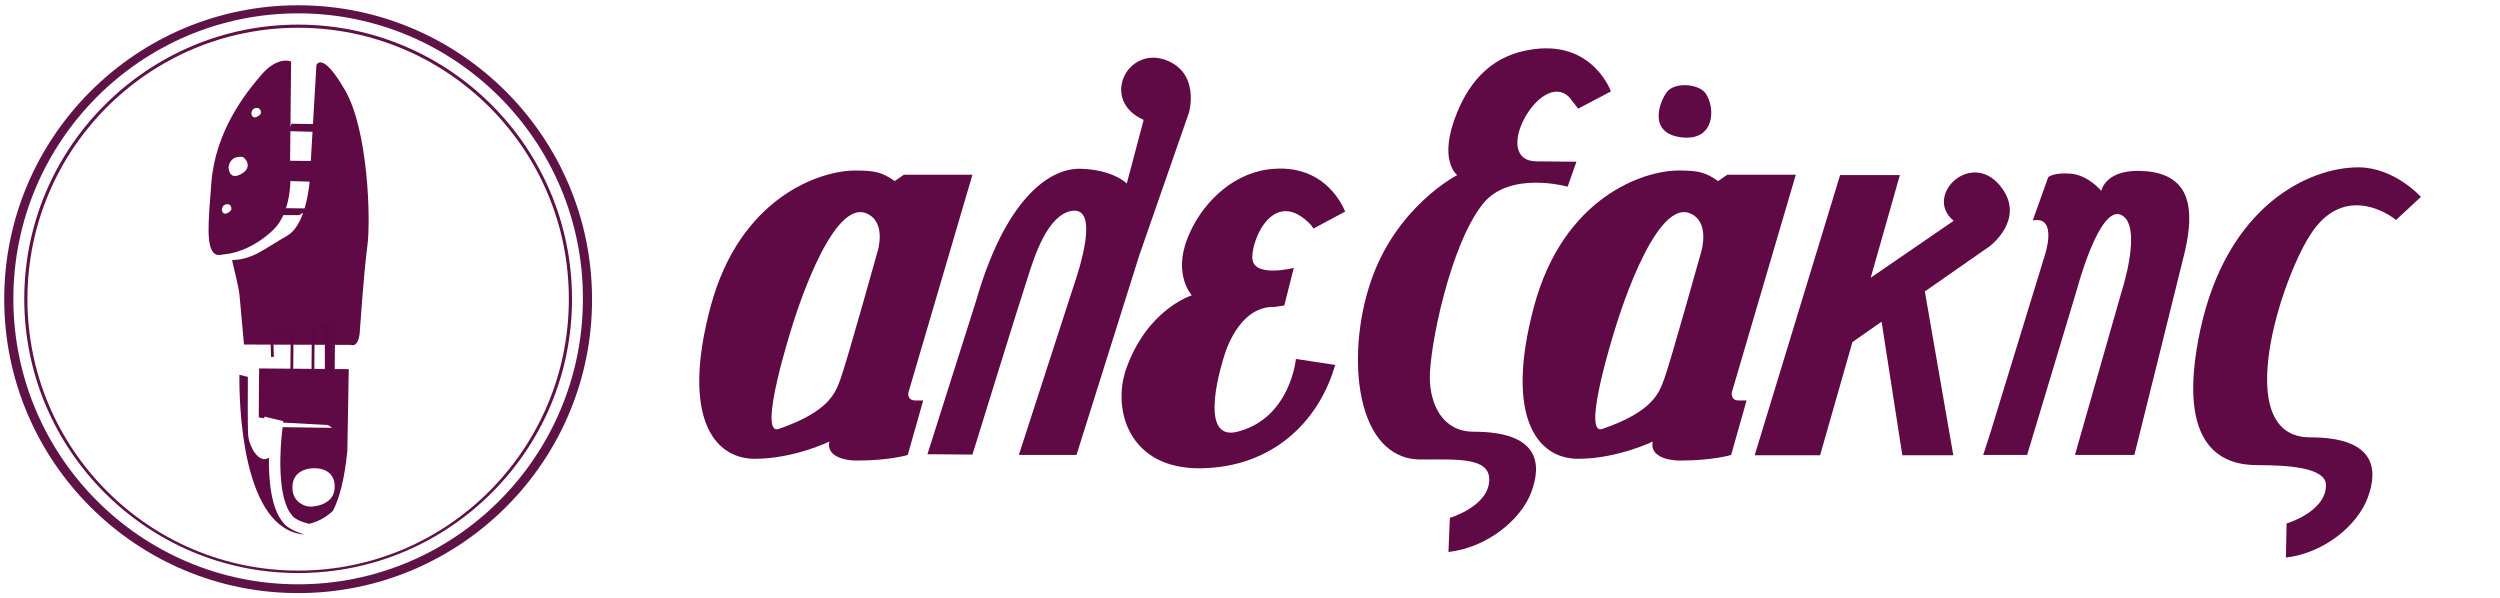 <?xml version="1.0" encoding="utf-8"?>
<!-- Generator: Adobe Illustrator 23.0.1, SVG Export Plug-In . SVG Version: 6.00 Build 0)  -->
<svg version="1.1" xmlns="http://www.w3.org/2000/svg" xmlns:xlink="http://www.w3.org/1999/xlink" x="0px" y="0px"
	 viewBox="0 0 711.1 170.1" style="enable-background:new 0 0 711.1 170.1;" xml:space="preserve">
<style type="text/css">
	.st0{fill:#5F1246;}
	.st1{fill:#5F0945;}
	.st2{fill:#5D0844;}
	.st3{fill:#FFFFFF;}
</style>
<g id="σημα">
</g>
<g id="λογοτυπο">
</g>
<g id="Layer_3">
</g>
<g id="Layer_4">
	<g>
		<g>
			<g>
				<g>
					<g>
						<path class="st1" d="M306.2,129.4l17.8-56.6L338.2,32c0,0,3.3-11.4-6.8-15c-10.9-3.8-18.5,11.6-6.1,17.1l0,0l-4.8,18.1
							c0,0-3.9-4-13.3-4.2c-9.3-0.1-21.5,9.4-29.6,37.7l-13.8,43.5l12.8,0.1c0,0,13.6-44,15.7-50.3c2-6.4,5.7-17.7,12.4-19
							c8.3-1.5,2.2,16.9,0.7,21.3c-1.4,4.4-15.6,48.1-15.6,48.1L306.2,129.4z"/>
						<path class="st1" d="M373.6,65l9-4.8c0,0-5-14.3-22-12c-10.9,1.5-19.3,10.5-22.8,19.5C333.6,78.2,339,84,339,84
							s-12.7,3.9-18.7,21c-4,11.5,0.8,28.5,21.3,28.2c20.5-0.3,33.3-13.4,37.9-28.5l0.3-0.9l-11.2-1.7c0,0-1.5,16.8-16.6,20.7
							c-12,3.1-3.8-21.5-3.8-21.5s3.8-14.3,14.3-14l2.8-0.4l2.7-10.7c0,0-11.7,3-11.8-2.9c-0.1-5.9,6.5-20.1,16.7-9.3L373.6,65z"/>
						<path class="st1" d="M258.4,111.6l18.2-61.9l-19.5,0l-2.6,1.8c-3.5-2.4-5.3-3-11.2-3c-10.2,0-32.9,7.7-41.2,38.8
							c-8.3,31.1,0.8,43.2,12.6,43.2c11.1,0,21.2-4.9,21.2-4.9c-0.9,4.1,4.1,5.4,7.7,5.4c9.6,0,14.6-1.6,14.6-1.6l4.4-15.5
							c0,0,0,0-2.3,0C257.9,113.9,258.4,111.6,258.4,111.6z M249.6,71.6c0,0-9,32.2-10.5,36.1c-1.4,3.9-3.1,9.3-17.6,14.3
							c-6.2,2.2,3.7-28.8,3.7-28.8s10.7-36.3,21-32.6C252.4,62.9,249.6,71.6,249.6,71.6z"/>
						<path class="st1" d="M492.6,111.6l18.2-61.9l-19.5,0l-2.6,1.8c-3.5-2.4-5.3-3-11.2-3c-10.2,0-32.9,7.7-41.2,38.8
							c-8.3,31.1,0.8,43.2,12.6,43.2c11.1,0,21.2-4.9,21.2-4.9c-0.9,4.1,4.1,5.4,7.7,5.4c9.6,0,14.6-1.6,14.6-1.6l4.4-15.5
							c0,0,0,0-2.3,0C492.2,113.9,492.6,111.6,492.6,111.6z M483.9,71.6c0,0-9,32.2-10.5,36.1c-1.4,3.9-3.1,9.3-17.6,14.3
							c-6.2,2.2,3.7-28.8,3.7-28.8s10.7-36.3,21-32.6C486.6,62.9,483.9,71.6,483.9,71.6z"/>
						<path class="st1" d="M569.7,53.9c-8.3-12.2-22.9,1.6-14,8.9l0,0l-23.6,16.2l8.3-29.2h-17l-24.3,79.7h18.6l9.2-32.2l8.3-5.8
							l5.9,38h14.5l-8.1-46.6l18.5-12.9C566.1,69.9,575.7,62.7,569.7,53.9z"/>
						<path class="st1" d="M578.2,62.7l4.4-12.3c0,0,1.4-1.4,6.4-1c5,0.4,8.7,4.9,8.7,4.9s1.1-6.6,12.7-5.6
							c12.8,1.1,13.8,10.9,11.1,22.7c-1.2,5-14.4,58-14.4,58h-16.9l13.2-46.2c0,0,6.3-19.1-0.1-22.1c-6.2-2.8-12.5,21.1-12.5,21.1
							l-14.2,47.2h-12.5c0,0,0.1-0.2,2.2-6.8c2.1-6.8,15.3-49.9,15.3-49.9S585.5,61.3,578.2,62.7z"/>
						<path class="st1" d="M658,65.5c-8.8,12.2-24.1,58.9-0.9,58.9c18.5,0,19.4,9,16.4,17.1c-3,8.1-12.5,15.8-23.3,17.1l0.2-9.7
							c0,0,11.2-3.3,11.2-10.9c0-5-10.7-5.7-19.5-5.7c-8.6,0-23.8-3.5-16.2-38.7c7.7-35.2,30.9-46,44.9-46c10.3,0,17.8,8.4,17.8,8.4
							l-7.1,6.6C681.6,62.5,668.1,51.5,658,65.5z"/>
						<path class="st1" d="M446.3,27.6l2.6,3.3l9.3-4.9c0,0-5-14.3-22-12c-11.5,1.5-17.9,8.7-21.7,17.9c-5.7,13.8,0,17.9,0,17.9
							s-17.3,8.8-24.6,30.3s-4.2,50.6,14.2,50.6c10.2,0,19.5-0.7,19.5,5.7c0,7.6-11.2,10.9-11.2,10.9l-0.4,9.7
							c10.8-1.2,20.6-9,23.6-17.1c3-8.1,2.1-17.1-16.4-17.1c-9,0-12.4-7.9-12.5-15.2c-0.1-8.8,5.7-37.7,15-49.5
							c7.6-9.7,24.2-5,24.2-5l2.5-7.1c0,0-9.5-0.1-11-0.1C423.4,46.2,438.1,19.5,446.3,27.6z"/>
					</g>
					<path class="st1" d="M474.2,26.1c-2.2,2.8-5.7,12,4.4,13c9.2,0.9,9.4-8.5,6.5-12.6C483.1,23.8,476.4,23.3,474.2,26.1z"/>
				</g>
			</g>
		</g>
	</g>
	<g>
		<g>
			<path class="st0" d="M84.8,168.7c-46.1,0-83.6-37.5-83.6-83.6c0-46.1,37.5-83.6,83.6-83.6c46.1,0,83.6,37.5,83.6,83.6
				C168.5,131.2,131,168.7,84.8,168.7z M84.8,3.8c-44.7,0-81,36.4-81,81.2c0,44.8,36.3,81.2,81,81.2c44.7,0,81-36.4,81-81.2
				C165.9,40.2,129.5,3.8,84.8,3.8z"/>
		</g>
		<path class="st0" d="M84.8,163c-43,0-77.9-35-77.9-78c0-43,35-78,77.9-78c43,0,77.9,35,77.9,78C162.8,128,127.8,163,84.8,163z
			 M84.8,7.9c-42.5,0-77,34.6-77,77.2c0,42.6,34.6,77.2,77,77.2c42.5,0,77-34.6,77-77.2C161.9,42.5,127.3,7.9,84.8,7.9z"/>
		<g>
			<path class="st1" d="M90,18.5l-1.6,27.4c0,0,0.2,17.2-6.8,21.2c-7,4-9.5,6.6-15.6,6.9c0,0,1.9,7.7,2.1,9.7
				c0.2,2,1.3,14.3,1.3,14.3l30.4,0.1c0,0,2.4,1.2,2.6-4.6c0,0,1.1-16.2,2.1-23.6c1-7.5,0.2-33.1-6.4-44.3
				C91.6,14.3,90,18.5,90,18.5z"/>
			<path class="st2" d="M88.6,106.3l0.1-11.9c0.2-0.7,1.2-2.1,3-2.1c2.2,0,3.5,1.4,3.5,1.5l0.1,0.1L95.2,106L88.6,106.3z M89.5,94.7
				l-0.1,10.8l5-0.3l0.1-11c-0.3-0.3-1.3-1.1-2.8-1.1C90.2,93.1,89.6,94.4,89.5,94.7z"/>
			<path class="st2" d="M77.2,106.2l0-0.8l5.4-0.3l0.1-10.3c-0.3-0.3-1.3-1-2.8-1c-1.5,0-2.1,1.1-2.2,1.4l0.2,6.3l-0.8,0l-0.2-6.4
				l0-0.1c0.2-0.7,1.2-2,3-2c0,0,0,0,0,0c2.2,0,3.4,1.3,3.5,1.4l0.1,0.1l-0.1,11.4L77.2,106.2z"/>
			<polygon class="st1" points="90.5,35.3 82.9,35.2 82.1,37.3 89.3,37.5 			"/>
			<polygon class="st1" points="88.8,45.8 80.6,45.7 79.3,51.4 89.2,51.7 89.7,46.3 			"/>
			<polygon class="st1" points="88.6,59.3 80,59.2 76.9,61.2 85,61.2 			"/>
			<path class="st1" d="M82.8,17.5c0,0-3.6-1.7-8.3,3.6c-4.6,5.3-13.3,16.2-14.4,31.1c-0.8,10.6-1.6,18.1,1,20
				c0.9,0.7,2.3,0.1,3.7,0c0,0,6.3-0.6,12.7-6.6c6.4-5.9,5-18.2,5-18.2L82.8,17.5z M64.9,60.5c-1.8,1-1.8-1-1.8-1
				c0.3-1.6,1.6-1.4,1.9-1.4C65.4,58.1,66.7,59.5,64.9,60.5z M68.6,49.5c-3.6,2-3.6-2-3.6-2c0.6-3.2,3.2-2.9,3.9-2.9
				C69.6,44.7,72.2,47.5,68.6,49.5z M73.3,33.1c-1.8,1-1.8-1-1.8-1c0.3-1.6,1.6-1.4,1.9-1.4C73.8,30.8,75.1,32.1,73.3,33.1z"/>
			<g>
				<path class="st1" d="M73.7,104.8l0,0.9c0,0.1-0.1,7.7-0.1,13l1.6,0.3l0-0.5l5.4,1.3l-0.1,0.4l12.8,0.7l1.2,0.8l-14.1-0.2
					c-0.8,5.6-1.7,20.3,2.7,25.1l0.2,0.3c0,0,1,1.2,4.6,2.1c0.9-0.2,4-1,6.8-3.7c1.8-3.5,3.3-8.9,4.1-17.1l0.4-23.2L73.7,104.8z
					 M88.4,144.1c-1.6,0.1-4.9-1.2-5.2-4.8c-0.5-6.1,5.7-6.1,5.7-6.1s5.9-0.6,6.3,4.7C95.6,144.1,88.4,144.1,88.4,144.1z"/>
				<path class="st1" d="M80.6,148.7c-3.5-4-4.2-12.1-4.1-18.5c-0.4,0.2-0.8,0.4-1.3,0.4c-2.7-0.1-4.5-4.8-4.6-6.7
					c-0.2-2.4-0.1-13-0.1-16.7l-2.4-0.6c-0.1,7.9,0.6,41.7,16.8,45.2c0,0,0.6,0.2,1.6,0.2C82.5,150.8,81,149.3,80.6,148.7z"/>
			</g>
			<rect x="92.4" y="92.1" class="st2" width="2.1" height="13.4"/>
		</g>
	</g>
</g>
<g id="Layer_5">
</g>
<g id="Layer_6">
</g>
<g id="Layer_7">
</g>
</svg>
